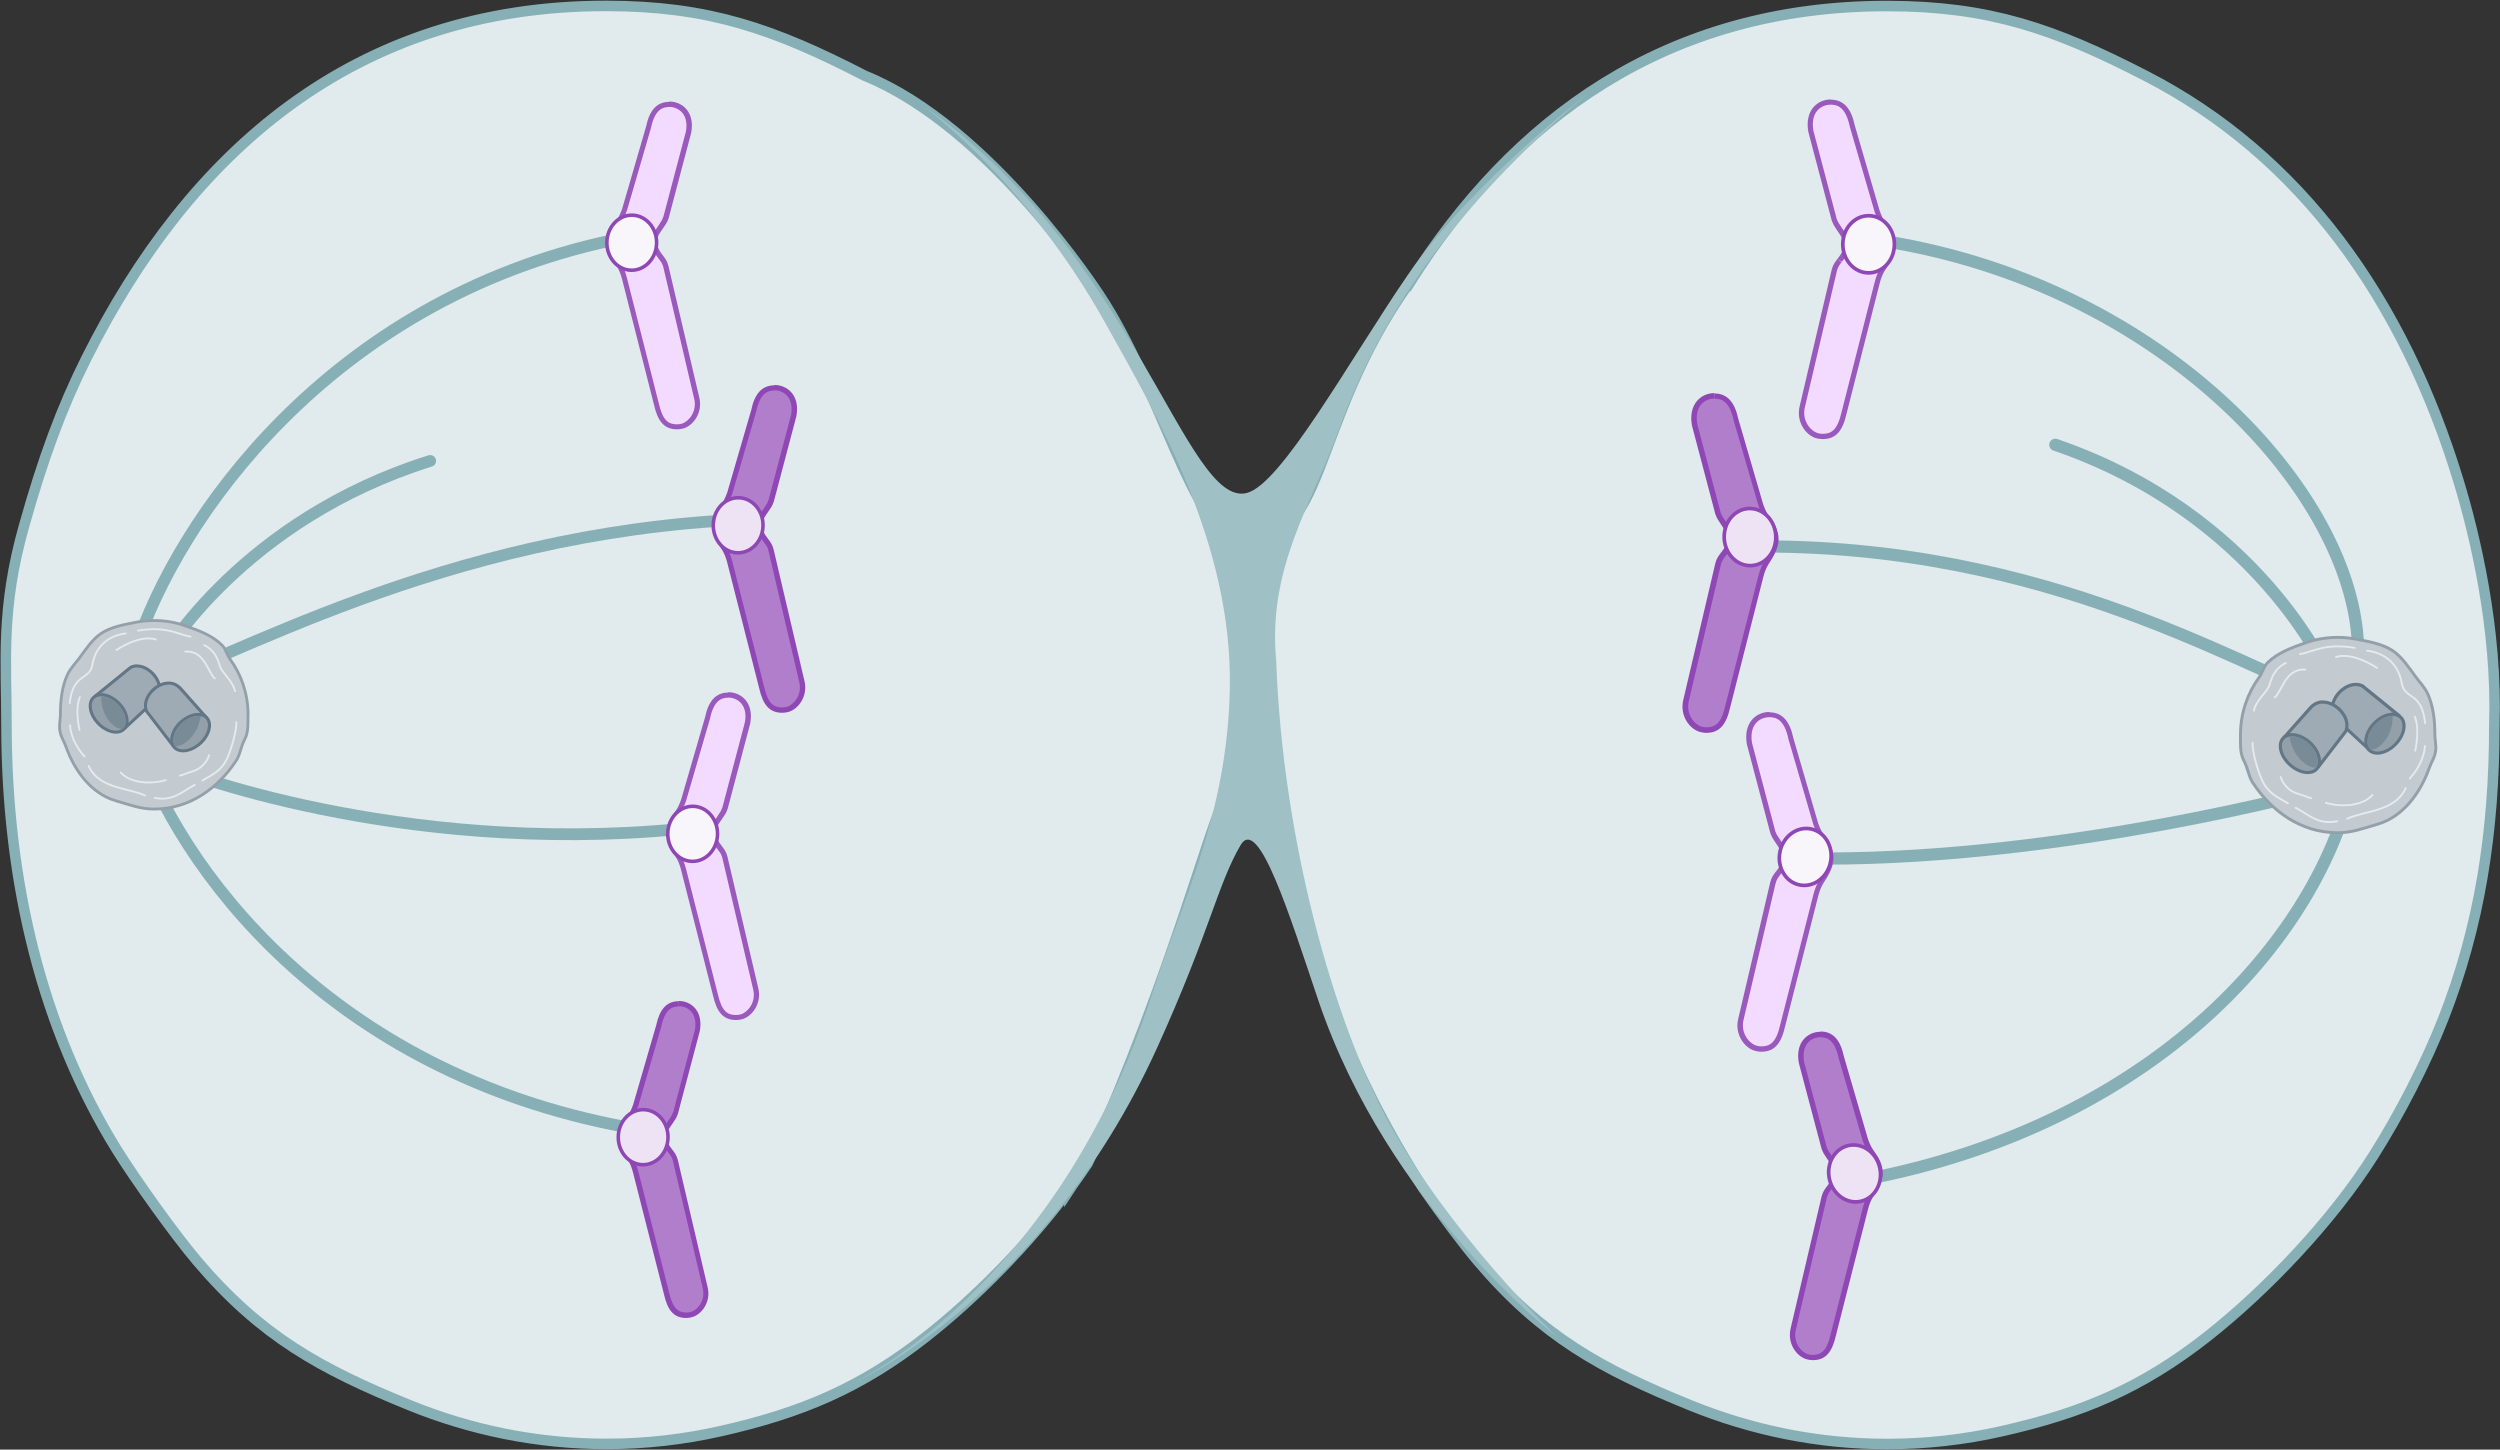 <svg width="238" height="138" viewBox="0 0 238 138" fill="none" xmlns="http://www.w3.org/2000/svg">
<rect x="0" y="0" width="238" height="138" fill="#333333" stroke="none"/>
<g clip-path="url(#clip0_4716_9294)">
<path d="M134.107 27.016C124.535 40.474 126.419 52.273 117.981 51.333C113.575 50.836 110.557 36.957 104.62 28.033C104.499 27.878 94.288 12.053 82.326 7.21C73.668 2.753 67.5 0.575 57.741 0.564C33.651 0.541 17.988 14.641 8.25 34.06C5.86 38.826 4.098 43.626 2.291 50.062C0.055 57.969 0.617 62.912 0.617 69.005C0.617 84.122 4.098 98.1 11.103 109.424C12.888 112.299 16.633 117.53 18.759 120.04C24.883 127.262 30.589 130.347 38.938 133.753C44.831 136.153 51.154 137.458 57.741 137.458C61.464 137.458 65.099 137.037 68.623 136.241C76.268 134.516 81.929 132.15 88.186 127.24C92.79 123.623 97.912 118.47 101.811 113.206C101.811 113.228 101.811 113.239 101.811 113.239C101.91 113.085 102.01 112.952 102.109 112.808C102.615 112.122 103.089 111.426 103.552 110.74C111.802 92.339 115.448 77.454 116.538 76.359C125.207 75.729 120.184 89.165 135.484 113.118C137.246 115.65 139.306 118.415 140.694 120.051C146.818 127.273 152.524 130.358 160.874 133.764C166.767 136.164 173.089 137.469 179.676 137.469C183.399 137.469 187.034 137.048 190.559 136.252C198.203 134.527 203.865 132.161 210.121 127.251C215.695 122.871 222.04 116.236 226.027 109.889C228.406 106.118 230.929 101.263 232.614 96.95C236.029 88.214 237.46 79.267 237.46 69.016C237.769 59.937 235.599 50.891 234.068 45.848C228.77 28.387 218.955 14.774 204.272 7.221C195.615 2.764 189.446 0.586 179.687 0.575C158.626 0.552 143.999 11.335 134.14 27.038L134.107 27.016Z" fill="#E1EAED" stroke="#87B0B6" stroke-miterlimit="10"/>
<path d="M151.158 8.902C139.901 18.468 131.915 28.498 127.377 41.127C124.942 47.895 120.646 54.01 121.495 62.912C122.1 79.954 126.958 97.072 132.069 106.583C137.819 117.299 148.151 127.196 148.151 127.196C148.151 127.196 132.19 114.998 125.504 95.237C122.794 87.23 119.798 77.521 118.091 80.474C115.899 84.255 115.172 88.69 110.193 99.671C99.211 123.889 80.618 132.006 80.618 132.006C80.618 132.006 100.632 122.949 109.786 94.308C112.44 85.992 116.835 77.642 117.078 65.6C117.364 51.743 110.094 39.49 105.226 30.754C97.658 17.152 87.767 9.986 87.767 9.986C108.001 23.953 112.87 48.392 118.697 46.933C121.979 46.081 128.346 34.492 134.008 26.198C139.945 17.495 151.158 8.902 151.158 8.902Z" fill="#9FC0C5"/>
<path d="M179.356 22.946C207.412 27.447 225.707 48.945 224.43 63.553" stroke="#87B0B6" stroke-width="1.16" stroke-linecap="round" stroke-linejoin="round"/>
<path d="M169.035 52.03C197.322 52.362 215.606 65.013 224.099 67.313" stroke="#87B0B6" stroke-width="1.16" stroke-linecap="round" stroke-linejoin="round"/>
<path d="M176.988 112.389C206.277 106.959 222.15 87.717 224.43 72.08" stroke="#87B0B6" stroke-width="1.16" stroke-linecap="round" stroke-linejoin="round"/>
<path d="M195.669 42.344C215.012 48.979 221.599 64.14 221.599 64.14" stroke="#87B0B6" stroke-width="1.16" stroke-linecap="round" stroke-linejoin="round"/>
<path d="M173.816 81.734C196.749 81.734 220.541 75.275 220.541 75.275" stroke="#87B0B6" stroke-width="1.16" stroke-linecap="round" stroke-linejoin="round"/>
<path d="M213.294 69.99C213.294 70.819 213.238 71.682 213.602 72.379C214.032 73.197 214.043 73.861 214.45 74.491C216.235 77.222 219.065 79.279 222.546 79.279C223.901 79.279 224.903 78.881 226.357 78.461C228.747 77.764 230.411 75.508 231.259 73.131C231.501 72.445 231.81 72.113 231.887 71.361C231.92 71.041 231.799 70.311 231.799 69.979C231.799 68.586 231.655 67.214 231.105 66.02C230.829 65.434 230.345 64.936 229.97 64.428C229.331 63.565 228.681 62.548 227.789 61.95C226.787 61.287 225.52 61.077 224.286 60.845C223.725 60.734 223.141 60.679 222.546 60.679C221.489 60.679 220.475 60.856 219.539 61.176C218.195 61.641 216.829 62.138 215.849 63.112C215.508 63.454 215.364 64.085 215.078 64.472C213.954 66.009 213.294 67.911 213.294 69.957V69.99Z" fill="#C3CAD0" stroke="#93A0AA" stroke-width="0.28" stroke-miterlimit="10"/>
<path d="M225.355 61.95C226.732 62.105 228.296 62.956 228.648 65.058C228.913 66.606 230.576 65.843 230.873 68.84" stroke="#E7EAEC" stroke-width="0.18" stroke-linecap="round" stroke-linejoin="round"/>
<path d="M217.611 63.111C216.73 63.543 216.323 64.239 216.058 65.19C215.871 65.865 214.77 66.639 214.571 67.656" stroke="#E7EAEC" stroke-width="0.18" stroke-linecap="round" stroke-linejoin="round"/>
<path d="M214.439 70.709C214.439 71.616 214.858 73.131 215.309 74.192C215.904 75.531 216.785 75.862 217.81 76.471" stroke="#E7EAEC" stroke-width="0.18" stroke-linecap="round" stroke-linejoin="round"/>
<path d="M223.46 77.941C225.113 77.166 227.999 77.288 229.023 75.032" stroke="#E7EAEC" stroke-width="0.18" stroke-linecap="round" stroke-linejoin="round"/>
<path d="M229.419 74.104C230.873 72.467 230.851 71.019 230.851 71.019" stroke="#E7EAEC" stroke-width="0.18" stroke-linecap="round" stroke-linejoin="round"/>
<path d="M218.966 62.271C220.178 62.072 221.335 61.199 224.154 61.674" stroke="#E7EAEC" stroke-width="0.18" stroke-linecap="round" stroke-linejoin="round"/>
<path d="M222.392 62.547C224.033 62.028 226.291 63.587 226.291 63.587" stroke="#E7EAEC" stroke-width="0.18" stroke-linecap="round" stroke-linejoin="round"/>
<path d="M222.502 78.184C220.64 78.549 219.748 77.51 218.537 76.891" stroke="#E7EAEC" stroke-width="0.18" stroke-linecap="round" stroke-linejoin="round"/>
<path d="M221.412 76.437C222.822 76.835 224.848 76.79 225.862 75.685" stroke="#E7EAEC" stroke-width="0.18" stroke-linecap="round" stroke-linejoin="round"/>
<path d="M219.484 63.742C217.545 63.609 217.226 65.887 216.554 66.385" stroke="#E7EAEC" stroke-width="0.18" stroke-linecap="round" stroke-linejoin="round"/>
<path d="M229.893 68.242C230.4 69.436 229.926 71.471 229.926 71.471" stroke="#E7EAEC" stroke-width="0.18" stroke-linecap="round" stroke-linejoin="round"/>
<path d="M220.013 75.983C219.55 75.862 219.429 75.762 218.746 75.563C217.446 75.165 217.116 73.971 217.116 73.971" stroke="#E7EAEC" stroke-width="0.18" stroke-linecap="round" stroke-linejoin="round"/>
<path d="M222.535 68.585C221.83 67.911 222.006 67.115 222.171 66.716C222.524 65.843 223.438 65.157 224.264 65.157C224.496 65.157 224.705 65.213 224.903 65.312L228.318 68.088L225.399 71.239L222.546 68.585H222.535Z" fill="#9FABB4"/>
<path d="M224.264 65.312C224.463 65.312 224.639 65.356 224.815 65.433L228.109 68.109L225.399 71.029L222.656 68.485C222.017 67.866 222.172 67.147 222.326 66.771C222.656 65.953 223.515 65.312 224.275 65.312M224.275 65.002C222.667 65.002 220.982 67.28 222.447 68.695L225.421 71.449L228.56 68.065L224.991 65.168C224.76 65.057 224.529 65.002 224.275 65.002Z" fill="#627685"/>
<path d="M226.313 71.693C225.994 71.693 225.73 71.593 225.542 71.405C225.344 71.217 225.234 70.941 225.234 70.609C225.234 70.034 225.52 69.382 226.027 68.851C226.545 68.309 227.195 67.988 227.778 67.988C228.098 67.988 228.362 68.088 228.549 68.276C229.111 68.818 228.891 69.968 228.065 70.83C227.547 71.372 226.897 71.693 226.313 71.693Z" fill="#93A0AA"/>
<path d="M227.778 68.154C227.965 68.154 228.241 68.199 228.45 68.398C228.681 68.619 228.758 68.973 228.692 69.393C228.615 69.857 228.351 70.333 227.965 70.742C227.481 71.251 226.864 71.549 226.324 71.549C226.137 71.549 225.861 71.505 225.652 71.306C225.421 71.085 225.344 70.731 225.41 70.311C225.487 69.846 225.751 69.371 226.137 68.962C226.621 68.453 227.238 68.154 227.778 68.154ZM227.778 67.845C227.183 67.845 226.478 68.165 225.917 68.751C225.024 69.669 224.815 70.919 225.432 71.516C225.663 71.737 225.972 71.848 226.313 71.848C226.908 71.848 227.613 71.527 228.175 70.941C229.067 70.023 229.276 68.774 228.659 68.177C228.428 67.955 228.12 67.845 227.778 67.845Z" fill="#627685"/>
<path d="M227.789 68.143C227.822 70.476 226.093 71.549 225.696 71.338C225.322 71.073 225.179 70.255 225.895 69.226C226.611 68.198 227.789 68.143 227.789 68.143Z" fill="#7A8B98"/>
<path d="M217.512 70.133L219.946 67.402C220.277 67.037 220.684 66.849 221.136 66.849C221.852 66.849 222.645 67.324 223.086 68.032C223.438 68.585 223.504 69.182 223.284 69.669L220.739 72.975L217.501 70.144L217.512 70.133Z" fill="#9FABB4"/>
<path d="M221.147 66.993C221.819 66.993 222.546 67.435 222.975 68.098C223.295 68.596 223.361 69.127 223.174 69.558L220.728 72.732L217.732 70.111L220.067 67.49C220.365 67.159 220.728 66.981 221.147 66.981M221.147 66.672C220.684 66.672 220.222 66.849 219.836 67.28L217.303 70.133L220.772 73.174L223.438 69.713C224.055 68.375 222.579 66.683 221.147 66.683V66.672Z" fill="#627685"/>
<path d="M219.693 73.539C219.142 73.539 218.503 73.263 217.997 72.798C217.115 71.991 216.818 70.863 217.347 70.288C217.545 70.067 217.842 69.945 218.206 69.945C218.757 69.945 219.396 70.222 219.902 70.686C220.343 71.084 220.64 71.571 220.761 72.058C220.872 72.522 220.805 72.931 220.552 73.208C220.354 73.429 220.056 73.55 219.693 73.55V73.539Z" fill="#93A0AA"/>
<path d="M218.206 70.101C218.724 70.101 219.318 70.366 219.803 70.808C220.607 71.549 220.905 72.6 220.442 73.109C220.222 73.352 219.913 73.396 219.693 73.396C219.175 73.396 218.58 73.131 218.096 72.688C217.677 72.312 217.391 71.848 217.281 71.394C217.181 70.985 217.237 70.62 217.457 70.388C217.677 70.145 217.986 70.101 218.206 70.101ZM218.206 69.791C217.82 69.791 217.468 69.913 217.237 70.178C216.653 70.82 216.95 72.047 217.897 72.909C218.459 73.418 219.131 73.695 219.693 73.695C220.078 73.695 220.431 73.573 220.662 73.308C221.246 72.666 220.949 71.439 220.001 70.576C219.44 70.067 218.768 69.791 218.206 69.791Z" fill="#627685"/>
<path d="M217.953 70.101C218.316 72.445 220.167 73.297 220.508 73.031C220.739 72.689 220.794 71.859 219.935 70.919C219.076 69.99 217.953 70.101 217.953 70.101Z" fill="#7A8B98"/>
<path d="M58.302 22.869C31.238 28.631 16.831 49.587 12.865 61.851" stroke="#87B0B6" stroke-width="1.12" stroke-linecap="round" stroke-linejoin="round"/>
<path d="M70.903 49.454C41.945 50.67 21.369 63.255 13.185 65.478" stroke="#87B0B6" stroke-width="1.12" stroke-linecap="round" stroke-linejoin="round"/>
<path d="M59.635 107.301C31.381 102.071 16.93 82.619 12.865 70.078" stroke="#87B0B6" stroke-width="1.12" stroke-linecap="round" stroke-linejoin="round"/>
<path d="M40.953 43.881C23.109 49.465 15.586 62.415 15.586 62.415" stroke="#87B0B6" stroke-width="1.12" stroke-linecap="round" stroke-linejoin="round"/>
<path d="M64.702 78.925C37.759 81.513 16.622 73.152 16.622 73.152" stroke="#87B0B6" stroke-width="1.12" stroke-linecap="round" stroke-linejoin="round"/>
<path d="M23.605 68.055C23.605 68.851 23.66 69.691 23.308 70.366C22.889 71.151 22.889 71.793 22.492 72.401C20.774 75.033 18.043 77.023 14.683 77.023C13.372 77.023 12.414 76.636 11.004 76.227C8.691 75.552 7.094 73.374 6.279 71.085C6.036 70.421 5.75 70.112 5.673 69.382C5.64 69.072 5.75 68.376 5.75 68.044C5.75 66.706 5.893 65.379 6.422 64.228C6.686 63.664 7.149 63.178 7.523 62.691C8.14 61.862 8.768 60.878 9.627 60.303C10.596 59.661 11.819 59.462 12.998 59.23C13.537 59.13 14.099 59.075 14.683 59.075C15.696 59.075 16.677 59.241 17.591 59.562C18.88 60.004 20.201 60.48 21.149 61.431C21.479 61.762 21.622 62.371 21.898 62.747C22.977 64.228 23.616 66.064 23.616 68.044L23.605 68.055Z" fill="#C3CAD0" stroke="#93A0AA" stroke-width="0.27" stroke-miterlimit="10"/>
<path d="M11.973 60.303C10.64 60.447 9.131 61.276 8.79 63.3C8.537 64.793 6.928 64.052 6.642 66.938" stroke="#E7EAEC" stroke-width="0.18" stroke-linecap="round" stroke-linejoin="round"/>
<path d="M19.441 61.419C20.29 61.828 20.675 62.514 20.939 63.42C21.127 64.073 22.173 64.814 22.371 65.798" stroke="#E7EAEC" stroke-width="0.18" stroke-linecap="round" stroke-linejoin="round"/>
<path d="M22.503 68.751C22.503 69.625 22.096 71.084 21.666 72.113C21.093 73.407 20.234 73.727 19.254 74.313" stroke="#E7EAEC" stroke-width="0.18" stroke-linecap="round" stroke-linejoin="round"/>
<path d="M13.802 75.729C12.205 74.988 9.418 75.099 8.438 72.92" stroke="#E7EAEC" stroke-width="0.18" stroke-linecap="round" stroke-linejoin="round"/>
<path d="M8.052 72.025C6.642 70.443 6.675 69.05 6.675 69.05" stroke="#E7EAEC" stroke-width="0.18" stroke-linecap="round" stroke-linejoin="round"/>
<path d="M18.141 60.612C16.963 60.413 15.861 59.573 13.141 60.037" stroke="#E7EAEC" stroke-width="0.18" stroke-linecap="round" stroke-linejoin="round"/>
<path d="M14.837 60.877C13.251 60.38 11.081 61.884 11.081 61.884" stroke="#E7EAEC" stroke-width="0.18" stroke-linecap="round" stroke-linejoin="round"/>
<path d="M14.727 75.962C16.523 76.315 17.382 75.309 18.549 74.712" stroke="#E7EAEC" stroke-width="0.18" stroke-linecap="round" stroke-linejoin="round"/>
<path d="M15.784 74.27C14.418 74.657 12.469 74.612 11.499 73.551" stroke="#E7EAEC" stroke-width="0.18" stroke-linecap="round" stroke-linejoin="round"/>
<path d="M17.635 62.027C19.507 61.895 19.805 64.095 20.455 64.582" stroke="#E7EAEC" stroke-width="0.18" stroke-linecap="round" stroke-linejoin="round"/>
<path d="M7.6 66.374C7.105 67.524 7.567 69.493 7.567 69.493" stroke="#E7EAEC" stroke-width="0.18" stroke-linecap="round" stroke-linejoin="round"/>
<path d="M17.128 73.838C17.58 73.716 17.701 73.628 18.351 73.429C19.596 73.042 19.915 71.892 19.915 71.892" stroke="#E7EAEC" stroke-width="0.18" stroke-linecap="round" stroke-linejoin="round"/>
<path d="M9.121 66.219L12.436 63.52C12.601 63.443 12.811 63.388 13.031 63.388C13.824 63.388 14.705 64.051 15.047 64.892C15.201 65.29 15.366 66.042 14.694 66.705L11.94 69.26L9.121 66.219Z" fill="#9FABB4"/>
<path d="M13.031 63.543C13.769 63.543 14.595 64.162 14.914 64.958C15.057 65.312 15.212 66.009 14.595 66.606L11.951 69.061L9.341 66.241L12.513 63.664C12.678 63.587 12.854 63.543 13.042 63.543M13.042 63.244C12.81 63.244 12.579 63.299 12.359 63.41L8.911 66.208L11.94 69.47L14.804 66.816C16.214 65.445 14.584 63.255 13.042 63.255V63.244Z" fill="#627685"/>
<path d="M11.048 69.702C10.486 69.702 9.858 69.392 9.363 68.872C8.559 68.043 8.349 66.937 8.889 66.406C9.076 66.229 9.33 66.13 9.638 66.13C10.2 66.13 10.828 66.439 11.323 66.959C11.72 67.368 11.984 67.855 12.062 68.331C12.139 68.784 12.04 69.171 11.786 69.414C11.599 69.591 11.345 69.691 11.037 69.691L11.048 69.702Z" fill="#93A0AA"/>
<path d="M9.638 66.285C10.156 66.285 10.751 66.572 11.224 67.07C11.599 67.457 11.852 67.922 11.929 68.364C11.995 68.773 11.929 69.105 11.698 69.326C11.5 69.514 11.235 69.558 11.048 69.558C10.53 69.558 9.936 69.271 9.462 68.773C9.087 68.386 8.834 67.922 8.757 67.479C8.691 67.07 8.757 66.738 8.988 66.517C9.187 66.329 9.451 66.285 9.638 66.285ZM9.638 65.986C9.308 65.986 9.01 66.086 8.79 66.307C8.184 66.893 8.394 68.088 9.253 68.972C9.792 69.536 10.475 69.846 11.048 69.846C11.379 69.846 11.676 69.746 11.896 69.525C12.502 68.939 12.293 67.745 11.434 66.86C10.894 66.296 10.211 65.986 9.638 65.986Z" fill="#627685"/>
<path d="M9.627 66.285C9.594 68.53 11.268 69.57 11.643 69.371C12.006 69.105 12.138 68.331 11.455 67.336C10.773 66.341 9.627 66.285 9.627 66.285Z" fill="#7A8B98"/>
<path d="M13.945 67.712C13.747 67.269 13.813 66.694 14.154 66.163C14.584 65.478 15.344 65.024 16.038 65.024C16.478 65.024 16.875 65.201 17.194 65.555L19.541 68.198L16.423 70.93L13.945 67.723V67.712Z" fill="#9FABB4"/>
<path d="M16.038 65.168C16.445 65.168 16.787 65.334 17.084 65.655L19.331 68.187L16.445 70.72L14.088 67.657C13.912 67.236 13.978 66.728 14.287 66.252C14.694 65.611 15.399 65.179 16.049 65.179M16.049 64.881C14.661 64.881 13.251 66.517 13.846 67.811L16.412 71.151L19.761 68.221L17.316 65.467C16.941 65.058 16.5 64.881 16.049 64.881Z" fill="#627685"/>
<path d="M17.437 71.483C17.084 71.483 16.798 71.372 16.611 71.162C16.368 70.897 16.302 70.51 16.413 70.056C16.523 69.592 16.82 69.116 17.239 68.74C17.734 68.287 18.34 68.022 18.88 68.022C19.232 68.022 19.519 68.132 19.706 68.342C20.213 68.906 19.926 69.99 19.078 70.764C18.582 71.217 17.977 71.483 17.437 71.483Z" fill="#93A0AA"/>
<path d="M18.869 68.165C19.078 68.165 19.386 68.209 19.584 68.441C19.794 68.662 19.849 69.016 19.75 69.414C19.64 69.857 19.364 70.299 18.968 70.664C18.505 71.084 17.921 71.339 17.426 71.339C17.216 71.339 16.908 71.294 16.71 71.062C16.269 70.564 16.544 69.558 17.326 68.839C17.789 68.419 18.373 68.165 18.869 68.165ZM18.869 67.866C18.318 67.866 17.679 68.132 17.128 68.618C16.214 69.448 15.928 70.631 16.489 71.25C16.721 71.504 17.051 71.626 17.426 71.626C17.976 71.626 18.615 71.361 19.166 70.874C20.08 70.045 20.366 68.862 19.805 68.242C19.573 67.988 19.243 67.866 18.869 67.866Z" fill="#627685"/>
<path d="M19.111 68.165C18.758 70.433 16.974 71.251 16.655 70.985C16.434 70.654 16.379 69.846 17.205 68.951C18.031 68.055 19.122 68.165 19.122 68.165H19.111Z" fill="#7A8B98"/>
<path d="M64.437 40.63C63.38 40.63 62.829 40.021 62.466 38.462L59.425 26.497C59.282 25.966 59.128 25.59 58.897 25.203L58.82 25.081C58.566 24.694 58.049 23.898 58.038 23.113C58.038 22.35 58.434 21.697 58.842 21.155C59.062 20.857 59.227 20.514 59.437 19.961L61.728 12.098C62.036 10.606 62.664 9.92 63.699 9.92C64.272 9.92 64.801 10.163 65.142 10.572C65.55 11.059 65.682 11.767 65.528 12.607L63.38 20.713C63.259 21.045 63.215 21.1 63.06 21.332L62.774 21.775C62.576 22.062 62.3 22.46 62.267 22.892C62.223 23.599 62.598 24.097 62.862 24.451C63.093 24.75 63.27 24.982 63.369 25.369L66.31 37.898C66.629 39.258 65.748 40.298 64.977 40.541C64.801 40.596 64.624 40.618 64.448 40.618H64.437V40.63Z" fill="#F2DBFF"/>
<path d="M63.688 9.687V10.174C64.195 10.174 64.647 10.384 64.955 10.738C65.319 11.169 65.429 11.81 65.297 12.529L63.16 20.613C63.039 20.945 63.006 20.989 62.862 21.199C62.807 21.276 62.752 21.365 62.675 21.487L62.576 21.642C62.367 21.951 62.069 22.382 62.036 22.88C61.981 23.687 62.411 24.24 62.719 24.649C62.917 24.904 63.061 25.092 63.149 25.435L66.09 37.975C66.376 39.169 65.583 40.12 64.922 40.331C64.768 40.375 64.614 40.397 64.449 40.397C63.656 40.397 63.094 40.065 62.719 38.406L59.679 26.441C59.536 25.888 59.371 25.479 59.117 25.081L59.04 24.959C58.809 24.594 58.313 23.842 58.302 23.123C58.302 22.438 58.677 21.818 59.051 21.31C59.283 21 59.47 20.635 59.69 20.027L61.981 12.153C62.345 10.417 63.094 10.185 63.711 10.185V9.698M63.711 9.698C62.499 9.698 61.816 10.55 61.508 12.043L59.227 19.883C59.051 20.37 58.886 20.724 58.666 21.022C58.302 21.509 57.806 22.25 57.818 23.123C57.829 24.074 58.501 25.003 58.71 25.335C58.941 25.7 59.084 26.065 59.217 26.562L62.257 38.517C62.62 40.131 63.237 40.872 64.46 40.872H64.471C64.68 40.872 64.878 40.839 65.076 40.784C66.002 40.507 66.916 39.291 66.574 37.853L63.633 25.313C63.523 24.86 63.325 24.605 63.116 24.329C62.862 23.986 62.499 23.544 62.543 22.902C62.576 22.46 62.917 22.04 63.116 21.741C63.435 21.254 63.468 21.276 63.656 20.768L65.803 12.64C66.167 10.66 64.955 9.676 63.733 9.665L63.711 9.698Z" fill="#9A59BC"/>
<path d="M74.472 67.59C73.415 67.59 72.864 66.981 72.511 65.422L69.471 53.457C69.328 52.915 69.174 52.539 68.932 52.163L68.855 52.041C68.601 51.654 68.094 50.858 68.084 50.084C68.084 49.321 68.48 48.668 68.877 48.138C69.097 47.839 69.262 47.496 69.471 46.943L71.763 39.081C72.071 37.599 72.699 36.913 73.734 36.913C74.307 36.913 74.836 37.156 75.177 37.566C75.585 38.052 75.717 38.749 75.563 39.589L73.415 47.695C73.294 48.027 73.249 48.082 73.095 48.303L72.798 48.746C72.6 49.033 72.324 49.431 72.302 49.863C72.258 50.581 72.633 51.068 72.908 51.433C73.139 51.732 73.305 51.964 73.404 52.351L76.345 64.88C76.664 66.229 75.783 67.28 75.023 67.512C74.847 67.567 74.67 67.59 74.494 67.59H74.472Z" fill="#B17ECB"/>
<path d="M73.723 36.66V37.157C74.219 37.157 74.682 37.367 74.968 37.721C75.32 38.152 75.442 38.783 75.309 39.502L73.172 47.574C73.051 47.906 73.018 47.95 72.875 48.16C72.82 48.238 72.765 48.326 72.688 48.448L72.589 48.603C72.368 48.912 72.082 49.344 72.049 49.852C71.994 50.66 72.424 51.224 72.732 51.633C72.93 51.887 73.073 52.075 73.15 52.407L76.091 64.947C76.378 66.131 75.585 67.082 74.935 67.281C74.781 67.325 74.626 67.347 74.461 67.347C73.679 67.347 73.117 67.015 72.743 65.368L69.703 53.402C69.56 52.849 69.383 52.44 69.141 52.042L69.064 51.92C68.833 51.555 68.337 50.803 68.326 50.096C68.326 49.41 68.7 48.802 69.075 48.293C69.306 47.983 69.493 47.618 69.714 46.999L72.005 39.126C72.368 37.4 73.117 37.179 73.723 37.179V36.682M73.723 36.682C72.512 36.682 71.829 37.533 71.52 39.026L69.24 46.867C69.064 47.353 68.899 47.707 68.678 48.006C68.315 48.492 67.819 49.233 67.83 50.107C67.841 51.058 68.513 51.987 68.722 52.318C68.954 52.683 69.097 53.048 69.229 53.546L72.269 65.5C72.633 67.115 73.25 67.856 74.472 67.856H74.483C74.693 67.856 74.891 67.823 75.089 67.767C76.014 67.491 76.929 66.274 76.587 64.837L73.646 52.296C73.536 51.843 73.338 51.589 73.128 51.312C72.875 50.969 72.512 50.527 72.556 49.886C72.589 49.443 72.93 49.023 73.128 48.724C73.448 48.238 73.481 48.26 73.668 47.751L75.816 39.623C76.18 37.644 74.968 36.66 73.745 36.648L73.723 36.682Z" fill="#8F47B5"/>
<path d="M70.066 96.862C69.009 96.862 68.458 96.254 68.094 94.695L65.054 82.729C64.911 82.187 64.757 81.822 64.515 81.435L64.438 81.314C64.195 80.927 63.678 80.13 63.666 79.345C63.666 78.582 64.063 77.93 64.46 77.388C64.68 77.1 64.845 76.746 65.054 76.194L67.346 68.331C67.654 66.838 68.282 66.152 69.317 66.152C69.89 66.152 70.419 66.396 70.76 66.805C71.168 67.291 71.3 67.999 71.146 68.84L68.998 76.945C68.877 77.277 68.832 77.344 68.678 77.565L68.381 78.007C68.183 78.295 67.918 78.693 67.885 79.124C67.841 79.843 68.216 80.329 68.491 80.683C68.722 80.993 68.899 81.214 68.987 81.601L71.928 94.131C72.247 95.491 71.366 96.53 70.595 96.774C70.419 96.829 70.242 96.851 70.066 96.851H70.055L70.066 96.862Z" fill="#F2DBFF"/>
<path d="M69.317 65.921V66.407C69.824 66.407 70.275 66.617 70.573 66.971C70.936 67.402 71.047 68.044 70.914 68.763L68.778 76.846C68.656 77.178 68.623 77.222 68.48 77.433C68.425 77.51 68.37 77.598 68.293 77.72L68.194 77.875C67.984 78.184 67.687 78.616 67.654 79.113C67.599 79.921 68.028 80.474 68.337 80.883C68.535 81.137 68.678 81.325 68.766 81.668L71.707 94.208C71.994 95.403 71.201 96.354 70.54 96.564C70.386 96.608 70.231 96.63 70.066 96.63C69.273 96.63 68.711 96.299 68.337 94.64L65.297 82.674C65.154 82.121 64.988 81.712 64.735 81.314L64.658 81.192C64.427 80.828 63.931 80.076 63.92 79.357C63.92 78.671 64.294 78.052 64.669 77.543C64.9 77.234 65.088 76.868 65.308 76.26L67.599 68.387C67.962 66.65 68.722 66.418 69.328 66.418V65.932M69.328 65.932C68.117 65.932 67.434 66.783 67.125 68.276L64.845 76.117C64.669 76.603 64.504 76.957 64.283 77.256C63.92 77.742 63.424 78.483 63.435 79.357C63.446 80.308 64.118 81.237 64.328 81.568C64.559 81.933 64.702 82.298 64.834 82.796L67.874 94.75C68.238 96.365 68.855 97.106 70.077 97.106H70.088C70.298 97.106 70.496 97.073 70.694 97.017C71.608 96.741 72.534 95.524 72.192 94.087L69.251 81.546C69.141 81.093 68.943 80.839 68.733 80.562C68.48 80.219 68.117 79.777 68.161 79.136C68.194 78.693 68.535 78.273 68.733 77.974C69.053 77.488 69.086 77.51 69.273 77.001L71.421 68.873C71.785 66.894 70.573 65.909 69.35 65.898L69.328 65.932Z" fill="#9A59BC"/>
<path d="M65.341 125.206C64.327 125.206 63.799 124.62 63.457 123.116L60.516 111.537C60.384 111.018 60.23 110.653 59.998 110.288L59.921 110.177C59.679 109.812 59.183 109.038 59.172 108.286C59.172 107.556 59.558 106.926 59.943 106.406C60.153 106.119 60.318 105.787 60.516 105.245L62.73 97.648C63.028 96.21 63.633 95.558 64.625 95.558C65.175 95.558 65.682 95.79 66.013 96.188C66.398 96.663 66.53 97.338 66.387 98.134L64.316 105.975C64.195 106.295 64.151 106.351 64.008 106.572L63.721 107.003C63.534 107.28 63.27 107.667 63.237 108.087C63.193 108.784 63.567 109.281 63.821 109.613C64.041 109.901 64.206 110.122 64.305 110.498L67.147 122.618C67.456 123.923 66.608 124.929 65.87 125.15C65.704 125.206 65.528 125.228 65.363 125.228H65.352L65.341 125.206Z" fill="#B17ECB"/>
<path d="M64.625 95.292V95.79C65.109 95.79 65.539 95.989 65.826 96.332C66.167 96.741 66.277 97.349 66.156 98.034L64.096 105.842C63.975 106.152 63.953 106.196 63.81 106.406C63.766 106.483 63.7 106.561 63.623 106.682L63.523 106.826C63.314 107.136 63.028 107.545 62.995 108.043C62.94 108.828 63.358 109.37 63.656 109.768C63.843 110.011 63.986 110.199 64.063 110.52L66.905 122.651C67.18 123.79 66.42 124.697 65.803 124.885C65.66 124.929 65.517 124.951 65.352 124.951C64.603 124.951 64.063 124.63 63.7 123.049L60.759 111.482C60.615 110.94 60.45 110.553 60.208 110.166L60.131 110.044C59.9 109.69 59.437 108.971 59.426 108.286C59.426 107.633 59.789 107.047 60.142 106.561C60.373 106.251 60.549 105.897 60.759 105.3L62.973 97.681C63.325 96.022 64.03 95.812 64.614 95.812V95.314M64.614 95.314C63.435 95.314 62.785 96.132 62.477 97.581L60.274 105.167C60.098 105.643 59.944 105.975 59.734 106.262C59.382 106.738 58.908 107.445 58.919 108.297C58.93 109.215 59.58 110.122 59.778 110.442C59.999 110.796 60.142 111.15 60.263 111.626L63.204 123.193C63.556 124.752 64.151 125.471 65.33 125.471H65.341C65.539 125.471 65.737 125.438 65.925 125.382C66.817 125.106 67.698 123.945 67.368 122.551L64.526 110.42C64.416 109.989 64.228 109.734 64.019 109.469C63.766 109.137 63.424 108.706 63.468 108.087C63.501 107.655 63.832 107.246 64.019 106.97C64.328 106.494 64.361 106.516 64.537 106.03L66.619 98.167C66.971 96.254 65.803 95.292 64.614 95.292V95.314Z" fill="#8F47B5"/>
<path d="M173.507 41.547C173.32 41.547 173.133 41.514 172.957 41.458C172.164 41.215 171.238 40.131 171.58 38.727L174.631 25.722C174.73 25.324 174.906 25.08 175.116 24.815C175.435 24.395 175.821 23.886 175.765 23.156C175.732 22.714 175.457 22.305 175.248 21.995L174.95 21.542C174.796 21.309 174.752 21.243 174.609 20.878L172.395 12.474C172.241 11.622 172.384 10.903 172.802 10.384C173.155 9.952 173.706 9.709 174.3 9.709C175.38 9.709 176.03 10.417 176.349 11.943L178.717 20.093C178.938 20.679 179.114 21.044 179.334 21.354C179.753 21.918 180.171 22.592 180.16 23.377C180.16 24.185 179.621 25.014 179.356 25.412L179.268 25.545C179.026 25.943 178.861 26.33 178.717 26.883L175.556 39.28C175.193 40.905 174.62 41.536 173.518 41.536H173.507V41.547Z" fill="#F2DBFF"/>
<path d="M174.289 9.466V9.963C174.928 9.963 175.71 10.196 176.096 12.043L178.475 20.204C178.695 20.801 178.883 21.177 179.125 21.509C179.51 22.039 179.907 22.67 179.907 23.389C179.907 24.13 179.389 24.915 179.147 25.291L179.059 25.423C178.805 25.832 178.629 26.253 178.475 26.839L175.314 39.247C174.928 40.961 174.333 41.303 173.507 41.303C173.342 41.303 173.188 41.281 173.034 41.226C172.351 41.016 171.525 40.032 171.822 38.782L174.873 25.788C174.961 25.434 175.104 25.235 175.314 24.97L174.917 24.66L175.347 24.926C175.633 24.55 176.074 23.975 176.019 23.134C175.986 22.614 175.677 22.172 175.457 21.851L175.347 21.697C175.27 21.575 175.204 21.475 175.148 21.398C174.994 21.177 174.961 21.122 174.851 20.834L172.637 12.452C172.494 11.655 172.615 11.003 172.99 10.55C173.298 10.174 173.772 9.963 174.3 9.963V9.466M174.3 9.466C173.034 9.466 171.789 10.494 172.152 12.551L174.377 20.978C174.576 21.498 174.609 21.475 174.928 21.984C175.126 22.294 175.49 22.725 175.512 23.189C175.556 23.853 175.181 24.317 174.917 24.66C174.697 24.948 174.488 25.213 174.377 25.678L171.326 38.683C170.974 40.175 171.921 41.425 172.879 41.713C173.078 41.768 173.287 41.801 173.507 41.801H173.518C174.785 41.801 175.424 41.027 175.798 39.357L178.949 26.96C179.081 26.441 179.235 26.076 179.477 25.689C179.687 25.346 180.392 24.384 180.403 23.4C180.414 22.482 179.907 21.73 179.521 21.221C179.29 20.911 179.125 20.558 178.938 20.049L176.569 11.921C176.239 10.362 175.545 9.488 174.278 9.488L174.3 9.466Z" fill="#9A59BC"/>
<path d="M162.459 69.503C162.272 69.503 162.096 69.47 161.909 69.415C161.116 69.172 160.201 68.088 160.532 66.695L163.583 53.69C163.682 53.291 163.858 53.059 164.068 52.783C164.365 52.385 164.773 51.854 164.728 51.113C164.695 50.66 164.42 50.25 164.211 49.952L163.902 49.498C163.748 49.266 163.704 49.2 163.561 48.835L161.336 40.43C161.182 39.59 161.325 38.86 161.743 38.351C162.096 37.92 162.636 37.677 163.23 37.677C164.31 37.677 164.949 38.385 165.268 39.911L167.636 48.061C167.857 48.658 168.033 49.012 168.264 49.321C168.683 49.885 169.101 50.56 169.09 51.345C169.09 52.152 168.54 52.982 168.286 53.38L168.209 53.502C167.967 53.9 167.802 54.287 167.658 54.84L164.497 67.236C164.134 68.851 163.561 69.481 162.47 69.492H162.459V69.503Z" fill="#B17ECB"/>
<path d="M163.242 37.433V37.953C163.87 37.953 164.652 38.185 165.037 40.01L167.416 48.171C167.637 48.768 167.824 49.155 168.066 49.476C168.452 49.995 168.848 50.626 168.837 51.345C168.837 52.086 168.32 52.86 168.077 53.236L167.989 53.368C167.736 53.789 167.56 54.209 167.405 54.784L164.244 67.192C163.859 68.895 163.275 69.237 162.449 69.237C162.294 69.237 162.129 69.215 161.975 69.171C161.303 68.961 160.488 67.988 160.774 66.749L163.826 53.755C163.914 53.401 164.057 53.214 164.299 52.904C164.597 52.517 165.037 51.942 164.971 51.101C164.938 50.582 164.63 50.139 164.409 49.807L164.299 49.653C164.222 49.531 164.156 49.431 164.101 49.354C163.947 49.133 163.914 49.089 163.804 48.79L161.59 40.408C161.446 39.623 161.567 38.97 161.931 38.528C162.239 38.163 162.702 37.942 163.22 37.942V37.422M163.22 37.422C161.953 37.422 160.708 38.45 161.072 40.507L163.297 48.934C163.495 49.454 163.528 49.431 163.848 49.94C164.046 50.25 164.409 50.681 164.431 51.146C164.475 51.809 164.101 52.273 163.837 52.616C163.616 52.904 163.407 53.169 163.297 53.634L160.246 66.639C159.893 68.132 160.841 69.381 161.799 69.669C161.997 69.724 162.206 69.768 162.427 69.768H162.438C163.704 69.768 164.343 68.994 164.718 67.324L167.868 54.928C168 54.408 168.154 54.043 168.397 53.656C168.606 53.313 169.311 52.351 169.322 51.367C169.333 50.449 168.826 49.697 168.441 49.188C168.209 48.879 168.044 48.525 167.857 48.016L165.489 39.888C165.158 38.329 164.464 37.455 163.198 37.455L163.22 37.422Z" fill="#8F47B5"/>
<path d="M167.669 99.859C167.482 99.859 167.295 99.826 167.119 99.771C166.326 99.527 165.4 98.444 165.742 97.039L168.793 84.034C168.892 83.625 169.068 83.393 169.278 83.127C169.597 82.707 169.983 82.199 169.939 81.469C169.906 81.026 169.63 80.617 169.421 80.308L169.112 79.854C168.958 79.622 168.914 79.556 168.771 79.191L166.546 70.786C166.392 69.935 166.535 69.205 166.954 68.696C167.306 68.265 167.857 68.022 168.452 68.022C169.531 68.022 170.181 68.729 170.5 70.255L172.869 78.406C173.089 79.003 173.265 79.356 173.485 79.666C173.904 80.23 174.323 80.905 174.311 81.69C174.311 82.508 173.761 83.338 173.507 83.736L173.43 83.857C173.177 84.255 173.023 84.642 172.88 85.195L169.729 97.592C169.355 99.218 168.793 99.848 167.692 99.848H167.68L167.669 99.859Z" fill="#F2DBFF"/>
<path d="M168.452 68.276C169.091 68.276 169.873 68.508 170.258 70.355L172.637 78.516C172.858 79.113 173.045 79.489 173.287 79.821C173.673 80.352 174.069 80.982 174.069 81.701C174.069 82.442 173.552 83.227 173.309 83.603L173.221 83.736C172.968 84.145 172.792 84.565 172.637 85.151L169.476 97.559C169.091 99.273 168.496 99.616 167.67 99.616C167.504 99.616 167.35 99.594 167.196 99.539C166.513 99.328 165.687 98.344 165.984 97.095L169.035 84.101C169.124 83.747 169.267 83.548 169.509 83.238C169.795 82.862 170.236 82.287 170.181 81.447C170.148 80.927 169.84 80.485 169.619 80.164L169.509 80.009C169.432 79.888 169.366 79.788 169.311 79.71C169.157 79.489 169.124 79.434 169.013 79.147L166.799 70.764C166.656 69.968 166.777 69.316 167.152 68.862C167.46 68.486 167.934 68.276 168.452 68.276ZM168.452 67.778C167.185 67.778 165.94 68.807 166.304 70.864L168.529 79.29C168.727 79.81 168.76 79.788 169.08 80.297C169.278 80.606 169.641 81.037 169.663 81.502C169.707 82.165 169.333 82.63 169.069 82.973C168.848 83.26 168.639 83.526 168.529 83.99L165.478 96.995C165.125 98.488 166.072 99.738 167.031 100.025C167.229 100.08 167.438 100.125 167.659 100.125H167.67C168.936 100.125 169.575 99.351 169.95 97.681L173.1 85.284C173.232 84.764 173.386 84.399 173.629 84.012C173.838 83.669 174.543 82.707 174.554 81.723C174.565 80.805 174.058 80.053 173.673 79.545C173.441 79.235 173.276 78.881 173.089 78.372L170.721 70.244C170.39 68.685 169.696 67.811 168.43 67.811L168.452 67.778Z" fill="#9A59BC"/>
<path d="M172.56 129.253C172.384 129.253 172.208 129.23 172.032 129.175C171.272 128.943 170.39 127.903 170.71 126.543L173.662 113.97C173.761 113.583 173.926 113.361 174.124 113.096C174.422 112.709 174.807 112.189 174.763 111.47C174.73 111.039 174.466 110.641 174.268 110.342L173.97 109.9C173.816 109.679 173.783 109.613 173.64 109.259L171.492 101.131C171.349 100.312 171.481 99.616 171.888 99.129C172.23 98.72 172.748 98.477 173.32 98.477C174.356 98.477 174.984 99.162 175.281 100.622L177.572 108.507C177.781 109.082 177.958 109.425 178.178 109.723C178.575 110.265 178.982 110.917 178.971 111.68C178.971 112.466 178.442 113.262 178.2 113.638L178.123 113.76C177.881 114.147 177.726 114.523 177.583 115.053L174.532 127.052C174.18 128.611 173.629 129.219 172.571 129.219H172.56V129.253Z" fill="#B17ECB"/>
<path d="M173.32 98.233V98.753C173.926 98.753 174.664 98.974 175.038 100.733L177.341 108.628C177.561 109.215 177.737 109.579 177.968 109.9C178.343 110.409 178.728 111.017 178.717 111.692C178.717 112.399 178.222 113.151 177.979 113.516L177.902 113.638C177.649 114.036 177.484 114.445 177.33 115.009L174.278 127.019C173.904 128.656 173.353 128.976 172.56 128.987C172.406 128.987 172.252 128.965 172.108 128.921C171.459 128.722 170.676 127.782 170.963 126.599L173.915 114.025C174.003 113.682 174.135 113.505 174.366 113.207C174.653 112.831 175.082 112.278 175.027 111.448C174.994 110.94 174.697 110.508 174.477 110.188L174.377 110.033C174.3 109.911 174.234 109.823 174.19 109.745C174.047 109.524 174.014 109.491 173.904 109.215L171.756 101.109C171.624 100.357 171.734 99.726 172.086 99.295C172.384 98.941 172.824 98.742 173.32 98.742V98.222M173.32 98.222C172.097 98.222 170.886 99.218 171.249 101.197L173.408 109.347C173.595 109.845 173.628 109.823 173.948 110.32C174.135 110.619 174.488 111.039 174.521 111.482C174.565 112.123 174.201 112.576 173.948 112.908C173.739 113.185 173.54 113.439 173.419 113.892L170.467 126.466C170.126 127.904 171.04 129.12 171.965 129.396C172.152 129.452 172.362 129.485 172.571 129.485H172.582C173.805 129.485 174.422 128.733 174.785 127.118L177.836 115.12C177.968 114.622 178.112 114.257 178.343 113.892C178.552 113.561 179.224 112.632 179.235 111.67C179.246 110.785 178.75 110.055 178.387 109.557C178.167 109.259 178.001 108.916 177.825 108.418L175.534 100.556C175.215 99.052 174.543 98.2 173.32 98.2V98.222Z" fill="#8F47B5"/>
<path d="M62.509 23.146C62.534 21.699 61.494 20.507 60.187 20.484C58.879 20.461 57.798 21.616 57.773 23.063C57.748 24.51 58.788 25.702 60.095 25.725C61.403 25.748 62.484 24.593 62.509 23.146Z" fill="#F9F6FB" stroke="#8F47B5" stroke-width="0.34" stroke-miterlimit="10"/>
<path d="M72.639 50.047C72.664 48.6 71.625 47.408 70.317 47.386C69.009 47.363 67.929 48.517 67.903 49.965C67.878 51.412 68.918 52.603 70.226 52.627C71.534 52.649 72.614 51.495 72.639 50.047Z" fill="#EEE3F4" stroke="#8F47B5" stroke-width="0.34" stroke-miterlimit="10"/>
<path d="M68.308 79.422C68.333 77.975 67.293 76.783 65.985 76.76C64.678 76.738 63.597 77.892 63.572 79.34C63.547 80.787 64.587 81.978 65.894 82.001C67.202 82.024 68.282 80.87 68.308 79.422Z" fill="#F9F6FB" stroke="#8F47B5" stroke-width="0.34" stroke-miterlimit="10"/>
<path d="M63.595 108.301C63.62 106.854 62.58 105.662 61.273 105.639C59.965 105.616 58.884 106.771 58.859 108.218C58.834 109.666 59.874 110.857 61.181 110.88C62.489 110.903 63.57 109.749 63.595 108.301Z" fill="#EEE3F4" stroke="#8F47B5" stroke-width="0.34" stroke-miterlimit="10"/>
<path d="M177.146 114.366C178.47 114.07 179.28 112.641 178.955 111.175C178.63 109.708 177.293 108.759 175.968 109.055C174.644 109.351 173.834 110.78 174.16 112.246C174.485 113.713 175.822 114.662 177.146 114.366Z" fill="#EEE3F4" stroke="#8F47B5" stroke-width="0.35" stroke-miterlimit="10"/>
<path d="M174.265 82.079C174.568 80.607 173.736 79.191 172.407 78.916C171.079 78.641 169.756 79.61 169.454 81.082C169.151 82.553 169.983 83.969 171.312 84.245C172.64 84.52 173.963 83.55 174.265 82.079Z" fill="#F9F6FB" stroke="#8F47B5" stroke-width="0.35" stroke-miterlimit="10"/>
<path d="M166.725 53.846C168.08 53.783 169.123 52.516 169.054 51.015C168.985 49.514 167.83 48.348 166.475 48.411C165.12 48.474 164.077 49.741 164.146 51.242C164.215 52.743 165.37 53.909 166.725 53.846Z" fill="#EEE3F4" stroke="#8F47B5" stroke-width="0.35" stroke-miterlimit="10"/>
<path d="M177.891 25.977C179.248 25.977 180.348 24.759 180.348 23.256C180.348 21.754 179.248 20.536 177.891 20.536C176.535 20.536 175.435 21.754 175.435 23.256C175.435 24.759 176.535 25.977 177.891 25.977Z" fill="#F9F6FB" stroke="#8F47B5" stroke-width="0.35" stroke-miterlimit="10"/>
</g>
<defs>
<clipPath id="clip0_4716_9294">
<rect width="238" height="138" fill="white"/>
</clipPath>
</defs>
</svg>
